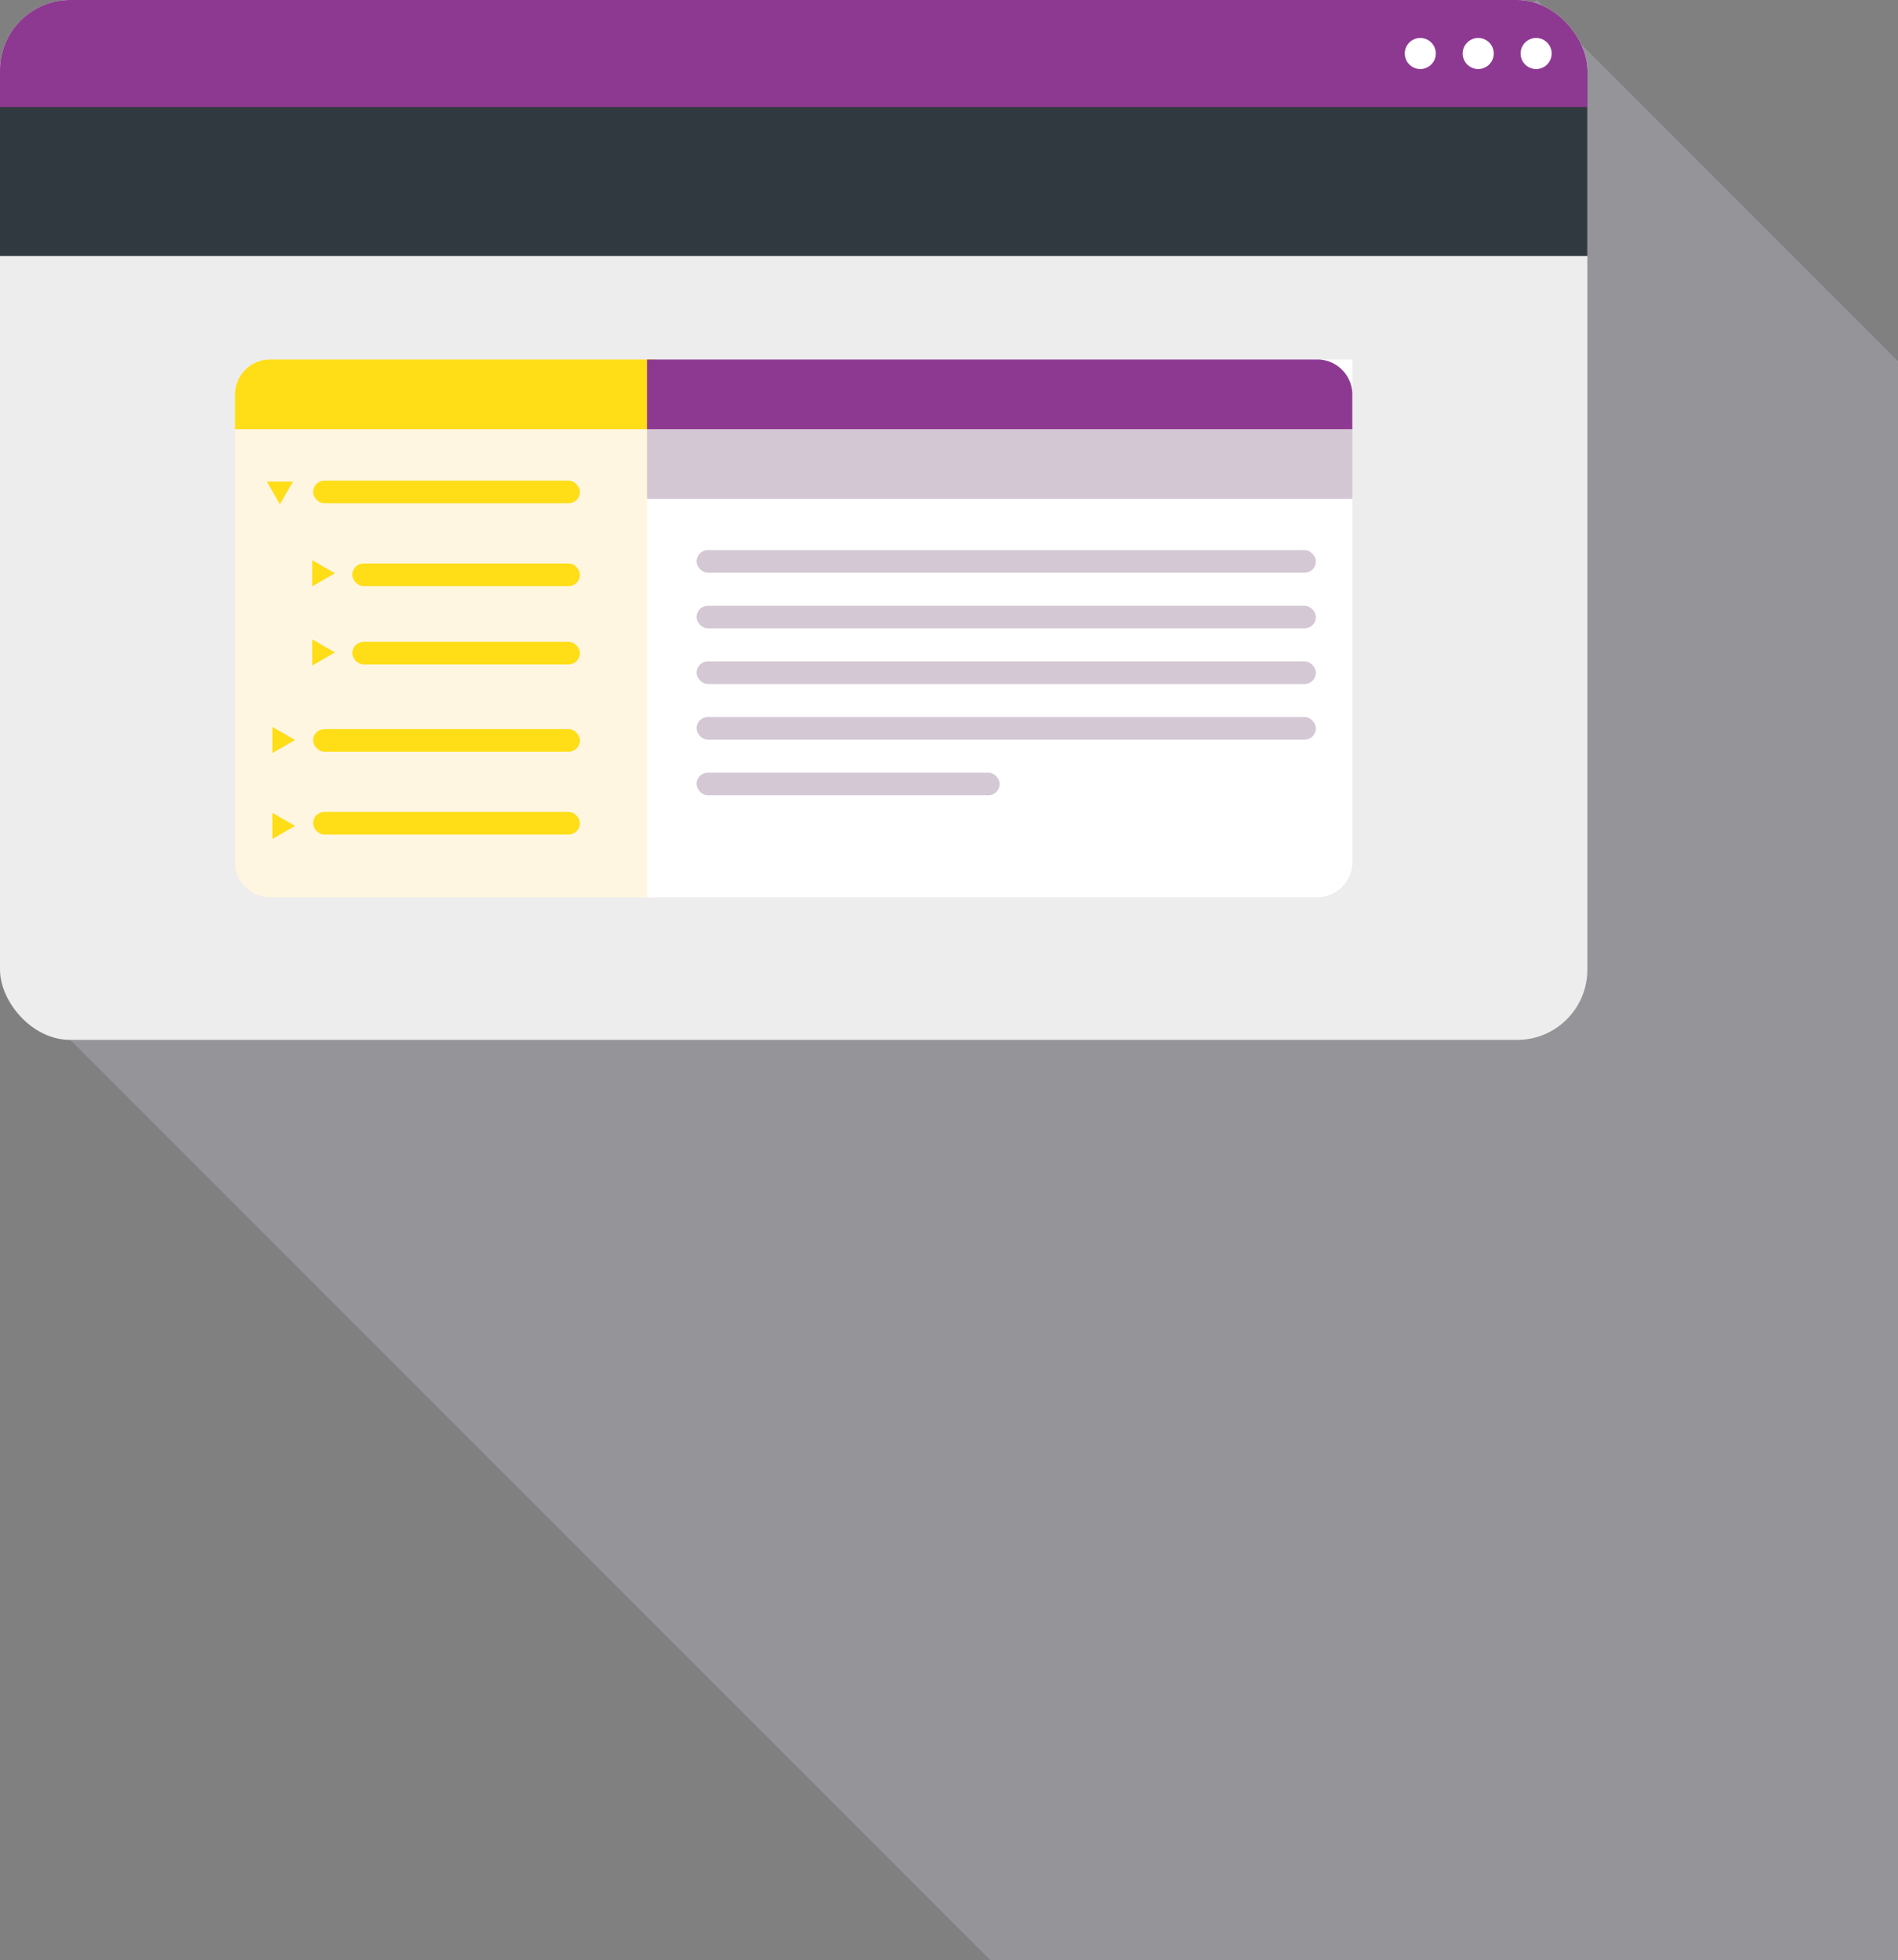 <svg id="Group_777" data-name="Group 777" xmlns="http://www.w3.org/2000/svg" xmlns:xlink="http://www.w3.org/1999/xlink" width="270.201" height="279" viewBox="0 0 270.201 279">
  <rect x="0" y="0" width="270.201" height="279" fill="#808080" stroke="none"/>
  <defs>
    <clipPath id="clip-path">
      <rect id="Rectangle_278" data-name="Rectangle 278" width="225.979" height="148.005" fill="none"/>
    </clipPath>
    <clipPath id="clip-path-2">
      <rect id="Rectangle_277" data-name="Rectangle 277" width="225.979" height="148.005" rx="10" fill="none"/>
    </clipPath>
    <clipPath id="clip-path-3">
      <rect id="Rectangle_276" data-name="Rectangle 276" width="100.41" height="9.92" fill="none"/>
    </clipPath>
  </defs>
  <path id="Path_537" data-name="Path 537" d="M-21047.2-16163l51.4,51.4v227.6H-21125l-133.584-133.584Z" transform="translate(21266 16163)" fill="#d1ccde" opacity="0.27" style="mix-blend-mode: multiply;isolation: isolate"/>
  <g id="Group_549" data-name="Group 549" clip-path="url(#clip-path)">
    <g id="Group_548" data-name="Group 548">
      <g id="Group_547" data-name="Group 547" clip-path="url(#clip-path-2)">
        <path id="Path_487" data-name="Path 487" d="M225.979,148H0V4.524A4.524,4.524,0,0,1,4.524,0H221.455a4.524,4.524,0,0,1,4.524,4.524Z" fill="#ededed"/>
        <rect id="Rectangle_255" data-name="Rectangle 255" width="225.979" height="26.611" transform="translate(0 9.826)" fill="#30393f"/>
        <path id="Path_488" data-name="Path 488" d="M225.979,15.232H0V4.185A4.186,4.186,0,0,1,4.186,0H221.793a4.186,4.186,0,0,1,4.186,4.186Z" transform="translate(0 0)" fill="#8d3992"/>
        <path id="Path_489" data-name="Path 489" d="M172.251,6.747a2.209,2.209,0,1,1-2.209-2.209,2.209,2.209,0,0,1,2.209,2.209" transform="translate(32.153 0.869)" fill="#fff"/>
        <path id="Path_490" data-name="Path 490" d="M179.17,6.747a2.209,2.209,0,1,1-2.209-2.209,2.209,2.209,0,0,1,2.209,2.209" transform="translate(33.479 0.869)" fill="#fff"/>
        <path id="Path_491" data-name="Path 491" d="M186.091,6.747a2.21,2.21,0,1,1-2.21-2.209,2.21,2.21,0,0,1,2.21,2.209" transform="translate(34.804 0.869)" fill="#fff"/>
        <path id="Rectangle_256" data-name="Rectangle 256" d="M5,0H59.97a0,0,0,0,1,0,0V76.537a0,0,0,0,1,0,0H5a5,5,0,0,1-5-5V5A5,5,0,0,1,5,0Z" transform="translate(33.46 51.162)" fill="#fff6e1"/>
        <path id="Rectangle_257" data-name="Rectangle 257" d="M0,0H100.411a0,0,0,0,1,0,0V71.537a5,5,0,0,1-5,5H0a0,0,0,0,1,0,0V0A0,0,0,0,1,0,0Z" transform="translate(92.109 51.162)" fill="#fff"/>
        <rect id="Rectangle_258" data-name="Rectangle 258" width="37.982" height="3.216" rx="1.608" transform="translate(44.575 115.559)" fill="#ffdd17"/>
        <rect id="Rectangle_259" data-name="Rectangle 259" width="37.982" height="3.216" rx="1.608" transform="translate(44.575 68.411)" fill="#ffdd17"/>
        <rect id="Rectangle_260" data-name="Rectangle 260" width="37.982" height="3.216" rx="1.608" transform="translate(44.575 103.772)" fill="#ffdd17"/>
        <rect id="Rectangle_261" data-name="Rectangle 261" width="32.399" height="3.216" rx="1.608" transform="translate(50.157 80.198)" fill="#ffdd17"/>
        <rect id="Rectangle_272" data-name="Rectangle 272" width="32.399" height="3.216" rx="1.608" transform="translate(50.157 91.35)" fill="#ffdd17"/>
        <path id="Path_492" data-name="Path 492" d="M31.881,57.522l1.859,3.22,1.859-3.22Z" transform="translate(6.108 11.02)" fill="#ffdd17"/>
        <path id="Path_493" data-name="Path 493" d="M32.541,90.543l3.22-1.859-3.22-1.859Z" transform="translate(6.234 16.634)" fill="#ffdd17"/>
        <path id="Path_494" data-name="Path 494" d="M32.541,100.805l3.22-1.859-3.22-1.859Z" transform="translate(6.234 18.6)" fill="#ffdd17"/>
        <path id="Path_495" data-name="Path 495" d="M37.308,70.63l3.22-1.859-3.22-1.859Z" transform="translate(7.147 12.819)" fill="#ffdd17"/>
        <path id="Path_496" data-name="Path 496" d="M37.308,80.085l3.22-1.859-3.22-1.859Z" transform="translate(7.147 14.63)" fill="#ffdd17"/>
        <path id="Rectangle_273" data-name="Rectangle 273" d="M5,0H59.97a0,0,0,0,1,0,0V9.92a0,0,0,0,1,0,0H0a0,0,0,0,1,0,0V5A5,5,0,0,1,5,0Z" transform="translate(33.46 51.162)" fill="#ffdd17"/>
        <path id="Rectangle_274" data-name="Rectangle 274" d="M0,0H95.411a5,5,0,0,1,5,5V9.92a0,0,0,0,1,0,0H0a0,0,0,0,1,0,0V0A0,0,0,0,1,0,0Z" transform="translate(92.109 51.162)" fill="#8d3992"/>
        <g id="Group_546" data-name="Group 546" transform="translate(92.109 61.082)" opacity="0.28" style="mix-blend-mode: multiply;isolation: isolate">
          <g id="Group_545" data-name="Group 545">
            <g id="Group_544" data-name="Group 544" clip-path="url(#clip-path-3)">
              <rect id="Rectangle_275" data-name="Rectangle 275" width="100.411" height="9.92" transform="translate(0)" fill="#623764"/>
            </g>
          </g>
        </g>
        <rect id="Rectangle_300" data-name="Rectangle 300" width="88.174" height="3.216" rx="1.608" transform="translate(99.16 78.297)" fill="#d4c8d4"/>
        <rect id="Rectangle_301" data-name="Rectangle 301" width="88.174" height="3.216" rx="1.608" transform="translate(99.16 86.215)" fill="#d4c8d4"/>
        <rect id="Rectangle_302" data-name="Rectangle 302" width="88.174" height="3.216" rx="1.608" transform="translate(99.16 94.133)" fill="#d4c8d4"/>
        <rect id="Rectangle_303" data-name="Rectangle 303" width="88.174" height="3.216" rx="1.608" transform="translate(99.16 102.051)" fill="#d4c8d4"/>
        <rect id="Rectangle_304" data-name="Rectangle 304" width="43.154" height="3.216" rx="1.608" transform="translate(99.16 109.969)" fill="#d4c8d4"/>
      </g>
    </g>
  </g>
</svg>
